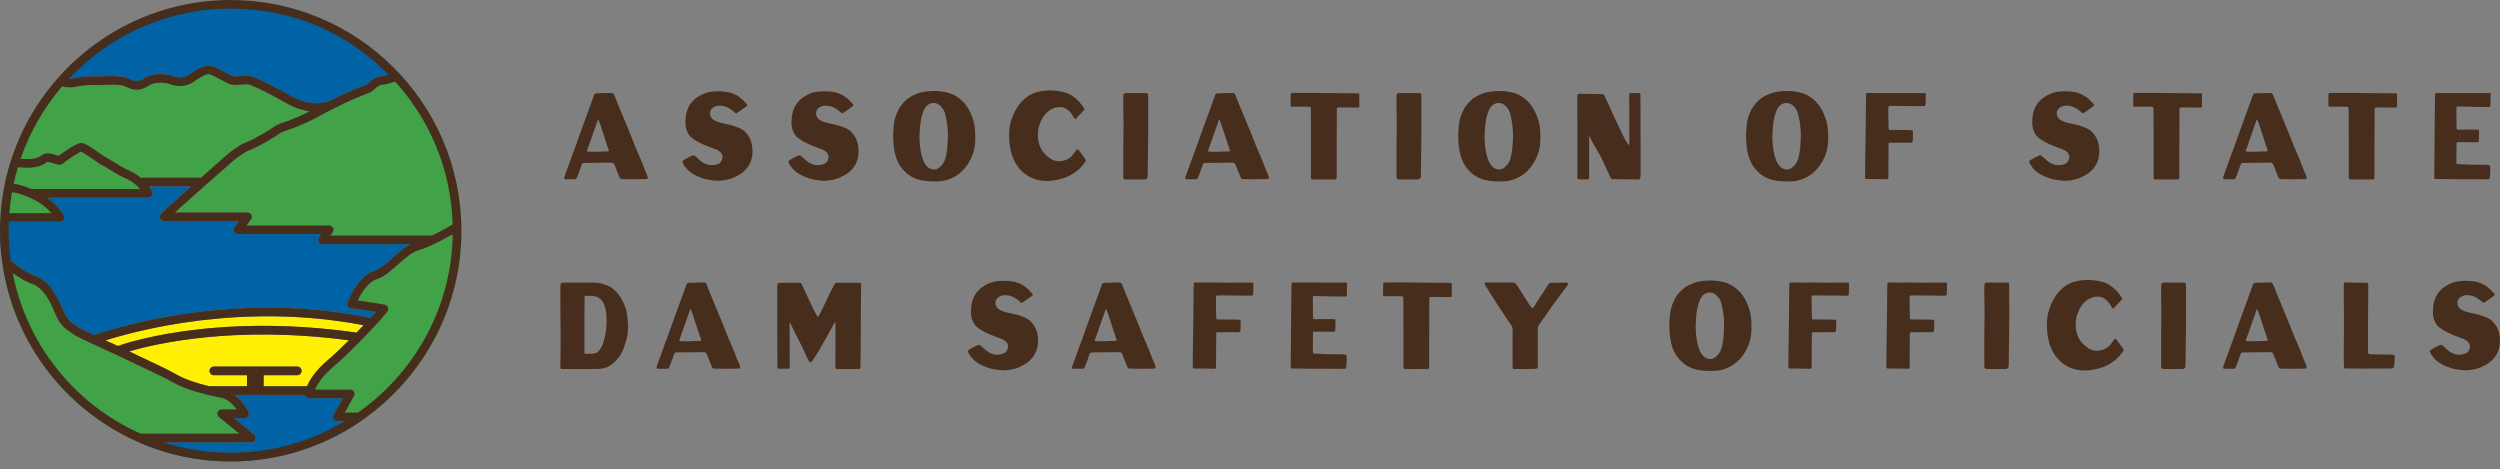 <svg width="309" height="58" viewBox="0 0 309 58" fill="none" xmlns="http://www.w3.org/2000/svg">
<rect x="0" y="0" width="309" height="58" fill="#808080" stroke="none"/>
<g clip-path="url(#clip0_7134_4308)">
<path d="M13.048 42.073C13.265 42.172 13.474 42.267 13.671 42.357C13.99 42.502 14.294 42.641 14.581 42.772C14.601 42.76 14.621 42.748 14.644 42.74C14.757 42.696 26.055 38.559 43.994 41.1C44.017 41.103 44.04 41.111 44.063 41.117C44.371 40.804 44.666 40.494 44.944 40.199C29.926 37.301 16.794 40.88 13.048 42.073Z" fill="#FFEF00"/>
<path d="M15.989 43.429C16.064 43.467 16.131 43.499 16.189 43.528C16.589 43.734 17.235 44.038 17.982 44.389C19.295 45.003 20.926 45.768 21.897 46.333C22.957 46.95 24.563 47.425 25.858 47.741H30.532V46.376H26.434C26.139 46.376 25.901 46.136 25.901 45.843C25.901 45.55 26.142 45.31 26.434 45.31H36.747C37.042 45.31 37.28 45.55 37.28 45.843C37.28 46.136 37.04 46.376 36.747 46.376H32.586V47.741H37.947C38.283 46.982 38.99 45.803 40.47 44.554C41.244 43.902 42.194 42.995 43.133 42.062C28.842 40.161 18.996 42.54 15.995 43.429H15.989Z" fill="#FFEF00"/>
<path d="M42.936 37.409C42.875 37.574 42.901 37.756 43 37.901C43.101 38.043 43.264 38.127 43.438 38.127C43.75 38.127 45.217 38.35 46.463 38.553C46.28 38.759 46.057 39.008 45.805 39.281C45.799 39.281 45.796 39.281 45.79 39.275C27.88 35.618 12.436 41.129 11.637 41.422C10.689 40.981 9.866 40.584 9.698 40.454C9.582 40.361 9.452 40.274 9.31 40.182C8.829 39.866 8.287 39.507 7.826 38.394C7.102 36.638 6.169 34.708 4.268 34.062C4.115 34.01 3.938 33.932 3.749 33.836C3.712 33.819 3.671 33.798 3.631 33.775C3.552 33.735 3.471 33.688 3.387 33.639C3.005 33.422 2.579 33.147 2.144 32.848C2.008 32.755 1.872 32.66 1.733 32.561C1.597 32.466 1.46 32.367 1.324 32.266C0.913 31.965 0.507 31.66 0.142 31.373C0.049 30.435 0 29.481 0 28.517C0 28.149 0.006 27.781 0.023 27.416H7.412C7.6 27.416 7.774 27.317 7.873 27.155C7.968 26.992 7.971 26.79 7.881 26.625C7.85 26.567 7.224 25.442 5.853 24.44H18.31C18.486 24.44 18.652 24.353 18.75 24.205C18.852 24.06 18.872 23.875 18.808 23.71C18.718 23.481 18.588 23.252 18.426 23.029H23.633C20.996 25.361 20.011 26.271 19.86 26.497C19.75 26.662 19.741 26.871 19.834 27.045C19.927 27.218 20.109 27.329 20.306 27.329H29.544L28.996 28.085C28.877 28.247 28.86 28.462 28.95 28.641C29.042 28.821 29.225 28.934 29.428 28.934H39.688L39.419 29.345C39.309 29.51 39.3 29.719 39.392 29.893C39.485 30.067 39.665 30.174 39.862 30.174H50.768C49.931 30.6 49.195 31.255 48.482 31.895C47.7 32.599 46.958 33.265 46.196 33.509C44.145 34.164 42.986 37.278 42.936 37.409Z" fill="#0063A6"/>
<path d="M9.098 9.683C10.573 9.361 11.923 9.443 12.202 9.463C12.619 9.428 14.795 9.275 15.684 9.622C15.812 9.671 15.937 9.727 16.055 9.779C16.678 10.051 17.02 10.202 17.823 9.674C19.24 8.744 21.239 9.35 21.323 9.376C21.349 9.385 21.375 9.393 21.398 9.405C21.442 9.425 22.537 9.921 23.56 9.072C23.572 9.063 23.583 9.054 23.595 9.046C23.821 8.886 24.994 8.092 25.78 8.092C26.264 8.092 26.916 8.426 27.851 8.936C28.202 9.127 28.683 9.388 28.825 9.416C29.042 9.46 29.433 9.428 29.775 9.399C30.126 9.37 30.456 9.341 30.743 9.37C31.589 9.457 34.081 10.784 36.023 11.882C38.546 13.308 40.404 12.578 40.482 12.546C40.546 12.52 40.612 12.508 40.676 12.508C42.983 11.343 44.895 10.578 45.309 10.451C45.356 10.419 45.454 10.332 45.527 10.268C45.889 9.95 46.436 9.469 47.19 9.405C47.508 9.379 48.247 9.162 49.033 8.904C43.84 3.517 36.556 0.162 28.483 0.162C20.41 0.162 12.616 3.752 7.395 9.469C7.887 9.666 8.501 9.813 9.098 9.683Z" fill="#0063A6"/>
<path d="M44.579 52.067C40.001 55.199 34.467 57.033 28.515 57.033C24.476 57.033 20.631 56.19 17.148 54.666H31.074C31.3 54.666 31.503 54.524 31.578 54.309C31.653 54.098 31.587 53.86 31.413 53.715L28.906 51.67H30.236C30.422 51.67 30.593 51.574 30.688 51.418C30.787 51.261 30.796 51.064 30.714 50.899C30.68 50.83 30.077 49.633 29.002 48.81H37.666C37.686 48.891 37.721 48.967 37.776 49.03C37.877 49.152 38.028 49.221 38.184 49.221H42.377L41.221 51.27C41.128 51.435 41.131 51.638 41.227 51.8C41.322 51.965 41.496 52.067 41.688 52.067H44.579Z" fill="#0063A6"/>
<path d="M4.117 24.64C3.929 24.55 3.755 24.471 3.59 24.399C2.393 23.878 1.785 23.799 1.324 23.741C1.147 23.718 0.982 23.698 0.814 23.654C0.663 23.617 0.53 23.576 0.411 23.533C0.243 24.457 0.116 25.393 0.038 26.346H6.36C5.902 25.822 5.166 25.138 4.117 24.64Z" fill="#42A247"/>
<path d="M1.458 22.678C1.939 22.739 2.634 22.829 3.906 23.37H17.336C16.873 22.843 16.192 22.325 15.583 22.081C14.949 21.826 14.184 21.351 13.566 20.968C13.207 20.745 12.868 20.534 12.689 20.453C12.451 20.346 12.103 20.105 11.559 19.723C11.112 19.41 10.295 18.836 10.026 18.752C9.649 18.851 8.035 19.98 7.783 20.206C7.505 20.485 7.148 20.363 6.737 20.224C6.543 20.157 5.949 19.954 5.807 20.041C5.103 20.618 3.955 20.844 2.495 20.693C1.84 20.627 1.362 20.699 1.061 20.78C0.898 21.339 0.753 21.904 0.626 22.475C0.739 22.521 0.887 22.571 1.075 22.62C1.182 22.646 1.304 22.663 1.46 22.681L1.458 22.678Z" fill="#42A247"/>
<path d="M2.602 19.627C3.738 19.746 4.659 19.592 5.129 19.21C5.7 18.741 6.531 19.024 7.079 19.21C7.134 19.227 7.198 19.25 7.253 19.268C7.829 18.825 9.394 17.677 10.04 17.677C10.463 17.677 11.043 18.051 12.173 18.845C12.547 19.108 12.973 19.404 13.132 19.476C13.372 19.587 13.709 19.795 14.132 20.059C14.711 20.418 15.432 20.867 15.98 21.087C16.438 21.27 16.965 21.594 17.446 21.994C17.504 21.974 17.565 21.959 17.629 21.959H24.821C24.821 21.959 24.835 21.959 24.841 21.959C25.232 21.615 25.644 21.253 26.093 20.858C26.91 20.14 27.541 19.584 27.756 19.39C28.718 18.515 29.767 17.819 30.561 17.532C31.291 17.266 33.351 16.069 33.925 15.637C34.215 15.42 34.594 15.287 35.171 15.081C35.869 14.835 36.872 14.476 38.277 13.766C37.474 13.661 36.53 13.392 35.498 12.809C32.291 10.999 30.932 10.463 30.633 10.431C30.448 10.41 30.152 10.437 29.868 10.46C29.431 10.497 28.982 10.535 28.611 10.46C28.33 10.402 27.944 10.199 27.342 9.871C26.884 9.622 26.029 9.159 25.78 9.159C25.464 9.159 24.682 9.59 24.224 9.906C22.795 11.08 21.274 10.515 20.979 10.387C20.767 10.329 19.333 9.961 18.408 10.567C17.122 11.413 16.325 11.065 15.624 10.758C15.517 10.712 15.406 10.662 15.293 10.619C14.766 10.413 13.143 10.457 12.245 10.535C12.213 10.535 12.181 10.535 12.15 10.535C12.135 10.535 10.776 10.413 9.327 10.729C8.325 10.949 7.34 10.636 6.659 10.315C4.364 13.033 2.573 16.185 1.417 19.63C1.75 19.592 2.141 19.581 2.605 19.63L2.602 19.627Z" fill="#42A247"/>
<path d="M29.575 53.596H15.363C15.229 53.596 15.108 53.605 14.998 53.62C7.29 49.453 1.709 41.841 0.333 32.862C1.078 33.422 1.912 34.01 2.66 34.453C2.894 34.592 3.12 34.717 3.335 34.824C3.477 34.896 3.61 34.954 3.738 35.006C3.801 35.032 3.865 35.056 3.923 35.076C5.401 35.577 6.203 37.264 6.838 38.802C7.423 40.219 8.174 40.714 8.721 41.074C8.834 41.146 8.939 41.216 9.032 41.288C9.376 41.566 10.848 42.244 13.227 43.331C14.282 43.809 15.276 44.264 15.699 44.481C16.116 44.695 16.768 45.002 17.527 45.356C18.82 45.965 20.428 46.718 21.358 47.257C23.035 48.233 25.785 48.859 27.275 49.146C28.147 49.311 28.836 50.024 29.265 50.6H27.405C27.179 50.6 26.979 50.742 26.901 50.954C26.826 51.168 26.892 51.406 27.066 51.548L29.575 53.596Z" fill="#42A247"/>
<path d="M46.231 11.071C46.01 11.265 45.837 11.419 45.613 11.474C45.35 11.546 42.658 12.604 39.607 14.273C37.683 15.327 36.382 15.788 35.521 16.092C35.058 16.257 34.721 16.376 34.562 16.495C33.974 16.935 31.804 18.219 30.92 18.541C30.262 18.781 29.32 19.41 28.468 20.186C28.254 20.383 27.617 20.942 26.794 21.667C25.417 22.875 22.949 25.048 21.619 26.262H30.59C30.79 26.262 30.975 26.375 31.065 26.555C31.157 26.734 31.14 26.949 31.021 27.111L30.471 27.867H40.679C40.876 27.867 41.056 27.974 41.151 28.148C41.247 28.322 41.235 28.531 41.125 28.696L40.853 29.107H53.344C53.359 29.107 53.373 29.11 53.391 29.113C54.712 28.479 56.163 27.644 56.989 27.16C56.63 20.499 53.984 14.446 49.827 9.767C48.908 10.083 47.795 10.431 47.274 10.474C46.871 10.509 46.515 10.822 46.228 11.074L46.231 11.071Z" fill="#42A247"/>
<path d="M57.033 28.43V28.517C57.033 37.641 52.727 45.776 46.039 50.998H42.603L43.759 48.949C43.771 48.929 43.779 48.909 43.788 48.885C43.797 48.868 43.803 48.851 43.808 48.83C43.817 48.807 43.82 48.781 43.823 48.755C43.831 48.688 43.823 48.616 43.808 48.549C43.797 48.503 43.779 48.459 43.753 48.416C43.658 48.251 43.484 48.152 43.292 48.152H38.932C39.216 47.521 39.836 46.486 41.157 45.374C43.362 43.514 47.627 39.023 47.931 38.417C48.007 38.263 48.007 38.087 47.929 37.936C47.853 37.785 47.708 37.678 47.543 37.649C47.271 37.606 45.37 37.281 44.217 37.133C44.669 36.2 45.509 34.85 46.52 34.529C47.503 34.213 48.363 33.439 49.198 32.692C50.035 31.938 50.904 31.156 51.852 30.887C51.942 30.86 52.032 30.831 52.127 30.8C52.217 30.771 52.31 30.739 52.403 30.704C52.443 30.687 52.486 30.672 52.527 30.655C52.605 30.626 52.689 30.594 52.773 30.556C52.866 30.519 52.962 30.478 53.06 30.438C53.987 30.038 55.042 29.487 55.958 28.98C56.349 28.766 56.714 28.56 57.03 28.375C57.033 28.392 57.033 28.412 57.033 28.43Z" fill="#42A247"/>
<path d="M57.03 28.375C56.955 12.714 44.194 0 28.515 0C16.145 0 5.589 7.919 1.652 18.952C1.591 19.114 1.533 19.279 1.478 19.448C1.472 19.468 1.463 19.488 1.457 19.508C1.455 19.514 1.455 19.52 1.452 19.529C1.443 19.561 1.431 19.592 1.42 19.627C1.295 20.004 1.176 20.389 1.069 20.774C0.91 21.337 0.768 21.904 0.646 22.481C0.568 22.832 0.498 23.185 0.435 23.542C0.272 24.463 0.154 25.399 0.084 26.346C0.055 26.7 0.035 27.059 0.023 27.415C0.006 27.78 0 28.148 0 28.517C0 29.481 0.049 30.434 0.142 31.373C0.191 31.872 0.255 32.37 0.333 32.863C1.71 41.842 7.29 49.453 14.998 53.62C15.699 53.999 16.415 54.347 17.148 54.666C20.631 56.19 24.476 57.033 28.515 57.033C34.467 57.033 40.001 55.199 44.579 52.067C45.078 51.725 45.564 51.368 46.039 50.998C52.727 45.776 57.033 37.64 57.033 28.517V28.43C57.033 28.412 57.033 28.392 57.03 28.375ZM41.154 28.146C41.062 27.972 40.882 27.864 40.685 27.864H30.477L31.027 27.108C31.146 26.946 31.163 26.732 31.071 26.552C30.981 26.372 30.795 26.259 30.596 26.259H21.625C22.952 25.045 25.423 22.872 26.797 21.664C27.623 20.94 28.257 20.381 28.474 20.183C29.326 19.41 30.265 18.778 30.923 18.538C31.807 18.219 33.977 16.935 34.565 16.495C34.724 16.373 35.061 16.258 35.524 16.092C36.385 15.788 37.683 15.327 39.61 14.273C42.661 12.604 45.35 11.546 45.617 11.474C45.84 11.416 46.011 11.262 46.231 11.071C46.518 10.816 46.874 10.503 47.277 10.468C47.309 10.468 47.343 10.463 47.381 10.457C47.413 10.451 47.448 10.448 47.483 10.442C47.488 10.442 47.497 10.442 47.503 10.442C47.584 10.425 47.674 10.408 47.769 10.387C47.975 10.341 48.21 10.277 48.459 10.205C48.552 10.179 48.647 10.15 48.746 10.118C48.775 10.109 48.807 10.098 48.839 10.089C53.101 14.786 55.764 20.96 55.952 27.743C55.384 28.07 54.724 28.441 54.06 28.783C53.95 28.838 53.84 28.896 53.73 28.951C53.62 29.006 53.507 29.061 53.397 29.113C53.379 29.113 53.365 29.108 53.35 29.108H40.859L41.131 28.696C41.238 28.534 41.247 28.322 41.154 28.148V28.146ZM1.689 22.707C1.837 22.017 2.014 21.34 2.214 20.67C2.231 20.67 2.246 20.67 2.263 20.673C2.335 20.673 2.411 20.682 2.492 20.691C3.952 20.841 5.097 20.615 5.804 20.039C5.946 19.955 6.54 20.157 6.734 20.221C7.145 20.363 7.502 20.482 7.783 20.204C8.032 19.978 9.649 18.848 10.026 18.749C10.295 18.833 11.112 19.407 11.558 19.72C12.103 20.102 12.451 20.343 12.688 20.45C12.868 20.531 13.207 20.743 13.566 20.966C14.181 21.348 14.946 21.826 15.583 22.081C16.189 22.322 16.873 22.843 17.333 23.371H3.906C3.747 23.304 3.596 23.243 3.454 23.188C3.384 23.162 3.315 23.136 3.248 23.113C3.048 23.037 2.866 22.98 2.698 22.93C2.643 22.913 2.59 22.898 2.538 22.884C2.486 22.869 2.437 22.855 2.388 22.843C2.362 22.837 2.335 22.832 2.312 22.826C2.272 22.817 2.231 22.808 2.193 22.8C2.023 22.762 1.875 22.736 1.741 22.716C1.736 22.716 1.73 22.716 1.724 22.716H1.712C1.712 22.716 1.698 22.716 1.689 22.713V22.707ZM15.98 21.087C15.432 20.867 14.711 20.418 14.132 20.059C13.708 19.795 13.372 19.587 13.132 19.477C12.972 19.404 12.546 19.108 12.173 18.845C11.043 18.051 10.463 17.677 10.04 17.677C9.394 17.677 7.829 18.825 7.253 19.268C7.198 19.25 7.134 19.227 7.079 19.21C6.528 19.024 5.7 18.741 5.129 19.21C4.659 19.592 3.741 19.746 2.602 19.627C2.585 19.624 2.567 19.624 2.55 19.621C3.686 16.31 5.442 13.285 7.673 10.677C7.734 10.691 7.797 10.706 7.861 10.72C7.87 10.72 7.876 10.72 7.884 10.726C7.902 10.726 7.916 10.729 7.931 10.735C7.942 10.738 7.957 10.738 7.968 10.741C7.997 10.746 8.026 10.749 8.055 10.755C8.081 10.755 8.11 10.764 8.139 10.767C8.218 10.775 8.299 10.784 8.383 10.79C8.519 10.802 8.661 10.802 8.803 10.796C8.846 10.796 8.89 10.796 8.933 10.787C8.977 10.784 9.02 10.778 9.064 10.773C9.107 10.767 9.151 10.761 9.194 10.752C9.237 10.746 9.284 10.735 9.327 10.726C10.776 10.41 12.138 10.532 12.149 10.532C12.181 10.532 12.213 10.532 12.245 10.532C13.143 10.457 14.766 10.41 15.293 10.616C15.409 10.662 15.519 10.709 15.624 10.755C16.328 11.065 17.122 11.413 18.408 10.567C19.33 9.961 20.767 10.329 20.978 10.387C21.274 10.515 22.795 11.08 24.224 9.906C24.681 9.588 25.464 9.159 25.78 9.159C26.026 9.159 26.881 9.622 27.339 9.872C27.941 10.199 28.324 10.402 28.608 10.46C28.976 10.538 29.428 10.497 29.865 10.46C30.149 10.434 30.445 10.408 30.63 10.428C30.929 10.46 32.288 10.996 35.495 12.807C36.524 13.389 37.471 13.659 38.274 13.766C36.869 14.476 35.866 14.835 35.168 15.081C35.023 15.13 34.893 15.177 34.771 15.223C34.649 15.267 34.539 15.31 34.438 15.354C34.386 15.374 34.339 15.397 34.293 15.42C34.243 15.44 34.2 15.464 34.157 15.487C34.116 15.51 34.075 15.533 34.035 15.556C33.994 15.582 33.959 15.608 33.922 15.634C33.348 16.066 31.288 17.266 30.558 17.532C29.767 17.819 28.718 18.515 27.753 19.39C27.541 19.584 26.91 20.14 26.093 20.859C25.643 21.253 25.232 21.615 24.841 21.96C24.835 21.96 24.826 21.96 24.821 21.96H17.629C17.562 21.96 17.501 21.971 17.443 21.994C16.962 21.595 16.438 21.27 15.98 21.087ZM48.013 9.217C47.781 9.286 47.572 9.338 47.41 9.37C47.355 9.382 47.303 9.391 47.259 9.396C47.233 9.396 47.21 9.402 47.19 9.405C46.434 9.466 45.886 9.95 45.524 10.268C45.451 10.332 45.356 10.416 45.306 10.451C44.892 10.579 42.98 11.343 40.673 12.505C40.609 12.505 40.543 12.52 40.479 12.546C40.401 12.578 38.544 13.305 36.02 11.879C34.078 10.781 31.586 9.457 30.74 9.367C30.456 9.338 30.126 9.367 29.775 9.396C29.431 9.425 29.042 9.457 28.825 9.414C28.683 9.385 28.202 9.121 27.849 8.93C26.913 8.423 26.264 8.09 25.78 8.09C24.992 8.09 23.818 8.883 23.592 9.043C23.58 9.052 23.569 9.06 23.557 9.069C22.537 9.921 21.439 9.422 21.396 9.402C21.372 9.391 21.346 9.382 21.32 9.373C21.236 9.347 19.24 8.742 17.823 9.672C17.02 10.199 16.675 10.048 16.052 9.776C15.934 9.724 15.812 9.672 15.685 9.622C14.795 9.275 12.619 9.428 12.202 9.463C11.924 9.44 10.573 9.359 9.098 9.683C9.052 9.695 9.003 9.701 8.956 9.709C8.91 9.715 8.864 9.721 8.817 9.724H8.806C8.768 9.724 8.733 9.73 8.696 9.73C8.641 9.73 8.586 9.727 8.53 9.724C13.54 4.401 20.645 1.069 28.515 1.069C36.385 1.069 43.035 4.19 48.013 9.217ZM1.481 23.759C1.55 23.768 1.623 23.779 1.704 23.794C1.733 23.794 1.759 23.802 1.791 23.808C1.875 23.823 1.965 23.843 2.063 23.866C2.138 23.884 2.217 23.904 2.301 23.927C2.344 23.939 2.388 23.95 2.431 23.965C2.477 23.976 2.521 23.991 2.57 24.008C2.614 24.023 2.657 24.037 2.701 24.052C2.761 24.069 2.825 24.092 2.892 24.118C2.947 24.138 3.002 24.159 3.06 24.179C3.066 24.179 3.074 24.185 3.08 24.188C3.126 24.205 3.17 24.225 3.219 24.243C3.335 24.289 3.46 24.341 3.587 24.396H3.59C3.752 24.469 3.929 24.547 4.117 24.64C5.166 25.138 5.902 25.822 6.36 26.346H1.153C1.223 25.471 1.333 24.608 1.481 23.759ZM1.069 28.517C1.069 28.148 1.078 27.78 1.092 27.415H7.412C7.6 27.415 7.774 27.317 7.873 27.155C7.968 26.992 7.971 26.79 7.881 26.624C7.85 26.567 7.224 25.442 5.853 24.44H18.31C18.486 24.44 18.652 24.353 18.75 24.205C18.852 24.06 18.872 23.875 18.808 23.71C18.718 23.481 18.588 23.252 18.426 23.029H23.633C20.996 25.361 20.011 26.271 19.86 26.497C19.75 26.662 19.741 26.871 19.834 27.045C19.927 27.218 20.109 27.328 20.306 27.328H29.544L28.996 28.085C28.877 28.247 28.86 28.461 28.95 28.641C29.042 28.821 29.225 28.934 29.428 28.934H39.688L39.419 29.345C39.309 29.51 39.3 29.719 39.392 29.893C39.485 30.067 39.665 30.174 39.862 30.174H50.768C49.931 30.6 49.195 31.255 48.482 31.895C47.7 32.599 46.958 33.265 46.196 33.509C44.145 34.163 42.986 37.278 42.936 37.409C42.875 37.574 42.901 37.756 43 37.901C43.101 38.043 43.264 38.127 43.438 38.127C43.75 38.127 45.217 38.35 46.463 38.553C46.28 38.759 46.057 39.008 45.805 39.28C45.799 39.28 45.796 39.28 45.79 39.275C27.88 35.618 12.436 41.129 11.637 41.422C10.689 40.981 9.866 40.584 9.698 40.454C9.582 40.361 9.452 40.274 9.31 40.181C8.829 39.866 8.287 39.506 7.826 38.394C7.102 36.638 6.169 34.708 4.268 34.062C4.115 34.01 3.938 33.932 3.749 33.836C3.712 33.819 3.671 33.798 3.631 33.775C3.552 33.735 3.471 33.688 3.387 33.639C3.292 33.587 3.193 33.529 3.092 33.465C2.993 33.407 2.889 33.344 2.785 33.274C2.68 33.207 2.576 33.141 2.469 33.068C2.362 32.996 2.254 32.923 2.144 32.848C2.008 32.755 1.872 32.66 1.733 32.561C1.597 32.466 1.46 32.367 1.324 32.266C1.156 31.04 1.069 29.788 1.069 28.517ZM36.744 45.307H26.432C26.136 45.307 25.896 45.547 25.896 45.843C25.896 46.139 26.136 46.376 26.432 46.376H30.529V47.741H25.855C24.56 47.425 22.955 46.95 21.894 46.333C20.926 45.771 19.292 45.006 17.979 44.389C17.232 44.038 16.589 43.737 16.189 43.531C16.131 43.499 16.064 43.467 15.989 43.429C18.991 42.54 28.837 40.164 43.127 42.065C42.191 42.998 41.238 43.905 40.468 44.557C38.987 45.803 38.28 46.982 37.944 47.741H32.583V46.376H36.744C37.04 46.376 37.277 46.139 37.277 45.843C37.277 45.547 37.04 45.307 36.744 45.307ZM14.644 42.74C14.621 42.749 14.601 42.76 14.581 42.772C14.294 42.641 13.989 42.502 13.671 42.358C13.474 42.268 13.265 42.172 13.048 42.074C16.794 40.88 29.926 37.301 44.947 40.199C44.666 40.494 44.37 40.801 44.063 41.117C44.04 41.109 44.017 41.103 43.994 41.1C26.055 38.559 14.754 42.699 14.644 42.74ZM1.57 33.755C1.643 33.807 1.718 33.856 1.791 33.903C1.889 33.969 1.988 34.033 2.086 34.097C2.28 34.227 2.475 34.346 2.66 34.453C2.718 34.488 2.779 34.526 2.837 34.558C2.895 34.59 2.95 34.621 3.005 34.65C3.063 34.682 3.118 34.711 3.173 34.74C3.228 34.772 3.283 34.798 3.335 34.824C3.477 34.897 3.61 34.955 3.738 35.007C3.802 35.033 3.865 35.056 3.923 35.076C5.401 35.578 6.204 37.264 6.838 38.802C7.424 40.219 8.174 40.715 8.722 41.074C8.835 41.146 8.939 41.216 9.032 41.288C9.377 41.566 10.848 42.245 13.227 43.331C14.282 43.809 15.276 44.264 15.699 44.481C16.116 44.696 16.768 45.003 17.527 45.356C18.82 45.965 20.428 46.718 21.358 47.257C23.036 48.233 25.785 48.859 27.275 49.146C28.147 49.311 28.837 50.024 29.265 50.601H27.405C27.179 50.601 26.979 50.743 26.901 50.954C26.826 51.169 26.892 51.406 27.066 51.548L29.576 53.597H17.368C9.313 50.001 3.295 42.636 1.57 33.755ZM28.515 55.964C25.62 55.964 22.827 55.512 20.205 54.677L31.074 54.666C31.3 54.666 31.502 54.524 31.578 54.309C31.653 54.098 31.586 53.86 31.413 53.715L28.906 51.67H30.236C30.422 51.67 30.593 51.574 30.688 51.418C30.787 51.261 30.795 51.064 30.714 50.899C30.68 50.83 30.077 49.633 29.002 48.81H37.666C37.686 48.891 37.721 48.967 37.776 49.03C37.877 49.152 38.028 49.221 38.184 49.221H42.377L41.221 51.27C41.128 51.435 41.131 51.638 41.227 51.8C41.322 51.965 41.496 52.067 41.687 52.067H42.603C38.48 54.541 33.661 55.964 28.515 55.964ZM44.246 50.998H42.603L43.759 48.949C43.771 48.929 43.779 48.908 43.788 48.885C43.797 48.868 43.803 48.851 43.808 48.83C43.817 48.807 43.82 48.781 43.823 48.755C43.832 48.685 43.829 48.619 43.808 48.549C43.797 48.503 43.779 48.459 43.753 48.416C43.658 48.251 43.484 48.152 43.293 48.152H38.932C39.216 47.521 39.836 46.486 41.157 45.374C43.362 43.514 47.627 39.023 47.932 38.417C48.007 38.263 48.007 38.087 47.929 37.936C47.853 37.785 47.709 37.678 47.543 37.649C47.271 37.606 45.37 37.281 44.217 37.133C44.669 36.2 45.509 34.85 46.52 34.529C47.503 34.213 48.363 33.439 49.198 32.692C50.035 31.938 50.904 31.156 51.852 30.887C51.942 30.86 52.032 30.831 52.127 30.8C52.217 30.771 52.31 30.739 52.403 30.704C52.443 30.687 52.487 30.672 52.527 30.655C52.608 30.623 52.689 30.591 52.773 30.556C52.866 30.519 52.962 30.478 53.06 30.437C53.99 30.032 55.045 29.473 55.958 28.96V28.98C55.807 38.078 51.209 46.11 44.246 50.998Z" fill="#472D1C"/>
</g>
<path d="M71.028 22.153C70.723 22.153 70.203 22.153 69.898 22.153C69.806 22.153 69.76 22.138 69.76 22.092C69.73 22 69.745 21.909 69.775 21.802C69.791 21.741 70.173 20.717 70.341 20.259C70.555 19.617 70.799 18.991 71.043 18.349L71.624 16.699C71.945 15.798 72.281 14.881 72.617 13.98C72.877 13.247 73.152 12.513 73.411 11.795C73.472 11.627 73.549 11.551 73.671 11.536C74.068 11.536 74.465 11.52 74.847 11.505C75.076 11.505 75.29 11.49 75.611 11.49C75.749 11.49 75.856 11.582 75.932 11.765L76.39 12.911C76.925 14.209 77.46 15.508 77.994 16.791C78.162 17.203 78.33 17.631 78.483 18.044C78.835 18.869 79.201 19.663 79.507 20.503C79.644 20.9 79.812 21.252 79.98 21.634C80.026 21.756 80.072 21.939 80.072 22.015C80.026 22.138 79.904 22.138 79.812 22.138C79.232 22.138 78.651 22.138 78.055 22.153C77.658 22.153 77.246 22.138 76.864 22.138C76.711 22.138 76.619 22.061 76.543 21.847C76.406 21.496 76.008 20.518 75.963 20.396C75.886 20.182 75.764 20.106 75.626 20.106H75.229C74.19 20.106 73.381 20.136 72.342 20.136H72.159C72.052 20.136 71.945 20.213 71.884 20.381C71.761 20.747 71.639 21.114 71.502 21.465L71.303 21.954C71.257 22.077 71.181 22.153 71.105 22.153H71.028ZM72.617 18.731C73.534 18.807 74.19 18.716 75.107 18.716C75.275 18.716 75.26 18.624 75.214 18.471C75.092 18.151 74.969 17.768 74.863 17.433C74.557 16.531 74.328 15.722 73.992 14.851C73.946 14.759 73.9 14.744 73.885 14.835C73.442 16.103 73.014 17.31 72.571 18.563C72.54 18.639 72.54 18.731 72.617 18.731Z" fill="#472D1C"/>
<path d="M88.979 22.336C88.17 22.367 87.1 22.168 86.688 21.97C85.389 21.527 84.778 20.9 84.381 20.136C84.32 19.968 84.366 19.846 84.549 19.755C84.839 19.587 85.175 19.403 85.511 19.25C85.68 19.174 85.863 19.174 85.97 19.342C86.352 19.617 86.611 20.045 87.222 20.259C87.696 20.518 88.552 20.427 88.903 20.182C89.224 19.968 89.361 19.495 89.269 19.174C89.132 18.716 88.659 18.502 87.895 18.242C86.566 17.738 85.97 17.433 85.374 16.928C84.702 16.21 84.671 15.355 84.748 14.56C84.809 13.965 84.931 13.43 85.343 12.834C85.786 12.208 86.321 11.887 86.871 11.627C87.574 11.306 88.445 11.261 89.04 11.291C90.156 11.337 91.164 11.505 92.279 12.85C92.401 12.987 92.416 13.033 92.172 13.201C91.943 13.369 91.439 13.751 91.088 13.965C90.996 14.026 90.935 14.026 90.858 13.934C90.263 13.384 89.743 13.155 89.376 13.094C88.796 13.002 88.338 13.063 87.956 13.46C87.65 13.812 87.681 14.362 88.078 14.729C88.597 15.171 89.743 15.309 90.415 15.477C91.026 15.691 91.805 15.874 92.264 16.485C92.783 17.112 92.966 17.692 93.012 18.609C93.028 19.281 92.86 19.984 92.523 20.488C92.05 21.206 91.546 21.542 90.858 21.863C90.446 22.122 89.514 22.321 88.979 22.336Z" fill="#472D1C"/>
<path d="M102.09 22.336C101.28 22.367 100.211 22.168 99.798 21.97C98.5 21.527 97.889 20.9 97.492 20.136C97.43 19.968 97.476 19.846 97.659 19.755C97.95 19.587 98.286 19.403 98.622 19.25C98.79 19.174 98.973 19.174 99.08 19.342C99.462 19.617 99.722 20.045 100.333 20.259C100.807 20.518 101.662 20.427 102.013 20.182C102.334 19.968 102.472 19.495 102.38 19.174C102.243 18.716 101.769 18.502 101.005 18.242C99.676 17.738 99.08 17.433 98.484 16.928C97.812 16.21 97.782 15.355 97.858 14.56C97.919 13.965 98.041 13.43 98.454 12.834C98.897 12.208 99.432 11.887 99.982 11.627C100.684 11.306 101.555 11.261 102.151 11.291C103.266 11.337 104.274 11.505 105.39 12.85C105.512 12.987 105.527 13.033 105.283 13.201C105.053 13.369 104.549 13.751 104.198 13.965C104.106 14.026 104.045 14.026 103.969 13.934C103.373 13.384 102.854 13.155 102.487 13.094C101.906 13.002 101.448 13.063 101.066 13.46C100.761 13.812 100.791 14.362 101.188 14.729C101.708 15.171 102.854 15.309 103.526 15.477C104.137 15.691 104.916 15.874 105.374 16.485C105.894 17.112 106.077 17.692 106.123 18.609C106.138 19.281 105.97 19.984 105.634 20.488C105.16 21.206 104.656 21.542 103.969 21.863C103.556 22.122 102.624 22.321 102.09 22.336Z" fill="#472D1C"/>
<path d="M115.597 22.428C114.528 22.428 113.168 22.336 112.175 21.511C111.564 21.007 110.953 20.259 110.678 19.205C110.342 17.937 110.342 16.47 110.495 15.324C110.556 14.545 111.014 13.552 111.244 13.231C111.732 12.513 112.328 12.024 113 11.734C113.749 11.398 114.009 11.368 114.666 11.291C115.2 11.23 115.735 11.23 116.27 11.291C116.988 11.368 117.675 11.551 118.332 11.994C119.004 12.452 119.539 13.063 119.936 13.919C120.501 15.171 120.547 15.905 120.547 17.234C120.501 18.624 120.165 19.48 119.539 20.411C119.142 21.007 118.531 21.527 118.133 21.756C117.308 22.245 116.575 22.428 115.597 22.428ZM115.445 20.946C115.888 21.007 116.483 20.473 116.743 19.877C117.079 19.067 117.186 17.539 117.156 16.317C117.125 15.523 116.942 14.255 116.682 13.69C116.361 13.079 115.903 12.727 115.368 12.727C115.078 12.727 114.666 12.88 114.421 13.216C113.81 14.041 113.673 15.645 113.642 16.944C113.642 17.768 113.81 19.388 114.284 20.167C114.62 20.732 115.017 20.946 115.445 20.946Z" fill="#472D1C"/>
<path d="M127.215 21.832C126.099 21.221 125.351 20.136 125.015 18.96C124.801 18.212 124.724 17.463 124.724 16.592C124.724 14.729 125.672 13.201 126.252 12.59C127.153 11.597 128.116 11.322 129.094 11.215C130.239 11.093 131.492 11.322 132.088 11.597C132.607 11.826 133.096 12.284 133.402 12.59C133.585 12.804 134.043 13.415 134.043 13.491C134.043 13.552 133.783 13.812 133.738 13.873C133.585 14.056 133.142 14.484 133.05 14.591C132.974 14.667 132.913 14.759 132.806 14.652C132.714 14.53 132.592 14.27 132.439 14.056C132.057 13.552 131.629 13.247 131.049 13.231C130.193 13.216 129.552 13.705 129.185 14.133C128.819 14.56 128.467 15.248 128.345 15.966C128.253 16.394 128.253 17.142 128.376 17.585C128.498 18.12 128.742 18.639 129.216 19.098C129.552 19.418 130.025 19.861 130.713 19.923C131.477 19.968 132.118 19.663 132.47 19.296C132.684 19.052 132.897 18.731 133.02 18.563C133.096 18.456 133.218 18.395 133.325 18.548C133.707 19.082 133.997 19.434 134.181 19.755C134.227 19.846 134.227 19.892 134.165 19.953C133.906 20.32 133.509 20.854 132.989 21.221C132.454 21.618 131.874 21.909 131.278 22.077C130.911 22.183 130.3 22.306 129.98 22.336C129.048 22.428 128.055 22.306 127.215 21.832Z" fill="#472D1C"/>
<path d="M139.149 22.183C138.966 22.183 138.843 22.061 138.843 21.939V19.327C138.843 18.807 138.843 18.242 138.843 17.616L138.874 15.447C138.874 14.82 138.843 13.766 138.843 13.262V11.887C138.843 11.627 138.95 11.505 139.149 11.505H140.997C141.211 11.505 141.379 11.505 141.654 11.505C141.899 11.505 141.914 11.627 141.914 12.009V13.018C141.914 13.904 141.929 15.981 141.914 16.989L141.853 21.847C141.853 21.97 141.731 22.183 141.456 22.183C141.456 22.183 140.325 22.183 139.149 22.183Z" fill="#472D1C"/>
<path d="M147.796 22.153C147.491 22.153 146.971 22.153 146.666 22.153C146.574 22.153 146.528 22.138 146.528 22.092C146.498 22 146.513 21.909 146.544 21.802C146.559 21.741 146.941 20.717 147.109 20.259C147.323 19.617 147.567 18.991 147.812 18.349L148.392 16.699C148.713 15.798 149.049 14.881 149.385 13.98C149.645 13.247 149.92 12.513 150.18 11.795C150.241 11.627 150.317 11.551 150.439 11.536C150.836 11.536 151.234 11.52 151.616 11.505C151.845 11.505 152.059 11.49 152.379 11.49C152.517 11.49 152.624 11.582 152.7 11.765L153.158 12.911C153.693 14.209 154.228 15.508 154.763 16.791C154.931 17.203 155.099 17.631 155.251 18.044C155.603 18.869 155.969 19.663 156.275 20.503C156.412 20.9 156.58 21.252 156.748 21.634C156.794 21.756 156.84 21.939 156.84 22.015C156.794 22.138 156.672 22.138 156.58 22.138C156 22.138 155.419 22.138 154.824 22.153C154.426 22.153 154.014 22.138 153.632 22.138C153.479 22.138 153.388 22.061 153.311 21.847C153.174 21.496 152.777 20.518 152.731 20.396C152.654 20.182 152.532 20.106 152.395 20.106H151.997C150.959 20.106 150.149 20.136 149.11 20.136H148.927C148.82 20.136 148.713 20.213 148.652 20.381C148.53 20.747 148.407 21.114 148.27 21.465L148.071 21.954C148.026 22.077 147.949 22.153 147.873 22.153H147.796ZM149.385 18.731C150.302 18.807 150.959 18.716 151.875 18.716C152.043 18.716 152.028 18.624 151.982 18.471C151.86 18.151 151.738 17.768 151.631 17.433C151.325 16.531 151.096 15.722 150.76 14.851C150.714 14.759 150.668 14.744 150.653 14.835C150.21 16.103 149.782 17.31 149.339 18.563C149.309 18.639 149.309 18.731 149.385 18.731Z" fill="#472D1C"/>
<path d="M164.102 22.183C164.041 22.183 162.666 22.183 162.238 22.183C162.025 22.183 162.04 22.061 162.04 21.741V20.931C162.04 20.488 162.04 18.196 162.04 17.509C162.04 16.806 162.025 14.606 162.025 13.445C162.025 13.231 161.902 13.185 161.765 13.185C161.413 13.185 159.871 13.185 159.626 13.185C159.519 13.185 159.519 13.094 159.519 12.895C159.519 12.575 159.519 11.826 159.534 11.658C159.534 11.551 159.58 11.505 159.718 11.49C159.748 11.49 161.139 11.475 162.009 11.475C162.605 11.475 163.216 11.49 163.858 11.505C164.515 11.505 167.142 11.536 167.891 11.536C167.982 11.536 168.013 11.612 168.013 11.78C167.998 12.483 168.013 12.788 168.013 13.155C168.013 13.262 167.967 13.293 167.845 13.293C167.433 13.293 165.966 13.277 165.477 13.277C165.263 13.277 165.233 13.354 165.233 13.506C165.233 16.241 165.217 16.699 165.217 18.685C165.217 19.556 165.217 20.87 165.217 21.847C165.217 22.077 165.202 22.183 164.973 22.183C164.835 22.183 164.347 22.168 164.102 22.183Z" fill="#472D1C"/>
<path d="M172.916 22.183C172.732 22.183 172.61 22.061 172.61 21.939V19.327C172.61 18.807 172.61 18.242 172.61 17.616L172.641 15.447C172.641 14.82 172.61 13.766 172.61 13.262V11.887C172.61 11.627 172.717 11.505 172.916 11.505H174.764C174.978 11.505 175.146 11.505 175.421 11.505C175.666 11.505 175.681 11.627 175.681 12.009V13.018C175.681 13.904 175.696 15.981 175.681 16.989L175.62 21.847C175.62 21.97 175.498 22.183 175.223 22.183C175.223 22.183 174.092 22.183 172.916 22.183Z" fill="#472D1C"/>
<path d="M185.443 22.428C184.374 22.428 183.014 22.336 182.021 21.511C181.41 21.007 180.799 20.259 180.524 19.205C180.188 17.937 180.188 16.47 180.341 15.324C180.402 14.545 180.86 13.552 181.09 13.231C181.578 12.513 182.174 12.024 182.846 11.734C183.595 11.398 183.855 11.368 184.512 11.291C185.046 11.23 185.581 11.23 186.116 11.291C186.834 11.368 187.521 11.551 188.178 11.994C188.85 12.452 189.385 13.063 189.782 13.919C190.347 15.171 190.393 15.905 190.393 17.234C190.347 18.624 190.011 19.48 189.385 20.411C188.988 21.007 188.377 21.527 187.979 21.756C187.154 22.245 186.421 22.428 185.443 22.428ZM185.291 20.946C185.734 21.007 186.33 20.473 186.589 19.877C186.925 19.067 187.032 17.539 187.002 16.317C186.971 15.523 186.788 14.255 186.528 13.69C186.207 13.079 185.749 12.727 185.214 12.727C184.924 12.727 184.512 12.88 184.267 13.216C183.656 14.041 183.519 15.645 183.488 16.944C183.488 17.768 183.656 19.388 184.13 20.167C184.466 20.732 184.863 20.946 185.291 20.946Z" fill="#472D1C"/>
<path d="M195.075 22.153C195.029 22.138 194.968 22.077 194.968 21.97C194.968 21.863 194.968 21.771 194.968 16.027C194.968 15.171 194.952 14.286 194.952 13.415V11.994C194.952 11.734 194.983 11.582 195.197 11.582C195.548 11.582 196.74 11.627 198.008 11.627C198.145 11.627 198.252 11.704 198.328 11.887C198.497 12.254 198.665 12.605 198.848 12.972C199.398 14.255 199.994 15.477 200.605 16.76C200.849 17.188 200.971 17.463 201.277 17.875C201.353 17.982 201.384 17.982 201.384 17.738C201.384 16.821 201.384 14.759 201.384 13.888C201.384 13.247 201.369 12.605 201.369 11.811C201.369 11.566 201.43 11.49 201.567 11.49C201.781 11.49 202.423 11.49 202.637 11.505C202.728 11.505 202.759 11.597 202.759 11.795C202.759 13.079 202.759 16.271 202.774 17.555C202.774 18.532 202.774 19.51 202.774 21.634C202.774 21.97 202.698 22.168 202.575 22.183C202.484 22.199 199.566 22.138 199.26 22.138C199.169 22.138 199.138 22.122 199.092 22.015C198.619 20.992 198.344 20.427 198.099 19.877C197.656 18.869 197.03 18.059 196.587 17.081C196.465 16.776 196.419 16.791 196.419 16.959C196.419 17.509 196.419 18.792 196.419 19.861C196.419 21.129 196.419 20.595 196.419 21.863C196.419 22.015 196.373 22.168 196.297 22.168C195.915 22.168 195.441 22.214 195.075 22.153Z" fill="#472D1C"/>
<path d="M221.015 22.428C219.946 22.428 218.586 22.336 217.593 21.511C216.982 21.007 216.371 20.259 216.096 19.205C215.76 17.937 215.76 16.47 215.913 15.324C215.974 14.545 216.432 13.552 216.662 13.231C217.15 12.513 217.746 12.024 218.418 11.734C219.167 11.398 219.427 11.368 220.084 11.291C220.618 11.23 221.153 11.23 221.688 11.291C222.406 11.368 223.093 11.551 223.75 11.994C224.422 12.452 224.957 13.063 225.354 13.919C225.919 15.171 225.965 15.905 225.965 17.234C225.919 18.624 225.583 19.48 224.957 20.411C224.56 21.007 223.949 21.527 223.551 21.756C222.726 22.245 221.993 22.428 221.015 22.428ZM220.863 20.946C221.306 21.007 221.901 20.473 222.161 19.877C222.497 19.067 222.604 17.539 222.574 16.317C222.543 15.523 222.36 14.255 222.1 13.69C221.779 13.079 221.321 12.727 220.786 12.727C220.496 12.727 220.084 12.88 219.839 13.216C219.228 14.041 219.091 15.645 219.06 16.944C219.06 17.768 219.228 19.388 219.702 20.167C220.038 20.732 220.435 20.946 220.863 20.946Z" fill="#472D1C"/>
<path d="M233.198 22.153C233.091 22.153 231.746 22.122 231.471 22.122H230.662C230.585 22.122 230.524 22.046 230.524 21.924C230.524 21.129 230.54 20.473 230.54 19.8C230.57 17.57 230.601 16.516 230.616 14.408C230.616 13.629 230.631 11.795 230.647 11.688C230.647 11.566 230.692 11.49 230.784 11.49C231.028 11.49 231.899 11.505 232.113 11.505C232.831 11.505 233.702 11.49 234.435 11.505C234.955 11.52 235.611 11.505 235.917 11.505H236.482C236.986 11.505 237.827 11.505 237.888 11.505C237.995 11.505 238.025 11.551 238.025 11.597C238.01 11.933 238.01 12.132 238.01 12.315C237.995 12.498 237.995 12.636 237.995 12.865C237.995 13.018 237.979 13.124 237.781 13.124C237.231 13.124 236.559 13.109 236.314 13.109C235.963 13.109 235.23 13.094 234.848 13.094C234.313 13.079 234.007 13.094 233.549 13.094C233.457 13.094 233.396 13.17 233.396 13.338C233.396 13.858 233.396 15.324 233.427 15.783C233.442 16.058 233.473 16.073 233.763 16.058C234.328 16.058 235.138 16.073 235.779 16.073C235.902 16.073 236.238 16.088 236.345 16.103C236.482 16.119 236.436 16.348 236.436 16.47C236.436 16.669 236.452 17.096 236.421 17.31C236.391 17.555 236.406 17.646 236.039 17.646L235.184 17.631C234.741 17.631 233.732 17.646 233.564 17.646C233.457 17.646 233.427 17.692 233.427 17.875C233.412 18.227 233.412 19.449 233.412 19.8C233.427 20.839 233.396 21.404 233.396 21.97C233.396 22.122 233.305 22.153 233.198 22.153Z" fill="#472D1C"/>
<path d="M255.444 22.336C254.635 22.367 253.565 22.168 253.153 21.97C251.854 21.527 251.243 20.9 250.846 20.136C250.785 19.968 250.831 19.846 251.014 19.755C251.304 19.587 251.64 19.403 251.976 19.25C252.145 19.174 252.328 19.174 252.435 19.342C252.817 19.617 253.076 20.045 253.687 20.259C254.161 20.518 255.017 20.427 255.368 20.182C255.689 19.968 255.826 19.495 255.735 19.174C255.597 18.716 255.123 18.502 254.36 18.242C253.031 17.738 252.435 17.433 251.839 16.928C251.167 16.21 251.136 15.355 251.213 14.56C251.274 13.965 251.396 13.43 251.808 12.834C252.251 12.208 252.786 11.887 253.336 11.627C254.039 11.306 254.91 11.261 255.505 11.291C256.621 11.337 257.629 11.505 258.744 12.85C258.866 12.987 258.882 13.033 258.637 13.201C258.408 13.369 257.904 13.751 257.552 13.965C257.461 14.026 257.4 14.026 257.323 13.934C256.728 13.384 256.208 13.155 255.841 13.094C255.261 13.002 254.803 13.063 254.421 13.46C254.115 13.812 254.146 14.362 254.543 14.729C255.062 15.171 256.208 15.309 256.88 15.477C257.491 15.691 258.27 15.874 258.729 16.485C259.248 17.112 259.431 17.692 259.477 18.609C259.493 19.281 259.325 19.984 258.988 20.488C258.515 21.206 258.011 21.542 257.323 21.863C256.911 22.122 255.979 22.321 255.444 22.336Z" fill="#472D1C"/>
<path d="M268.252 22.183C268.191 22.183 266.816 22.183 266.388 22.183C266.174 22.183 266.19 22.061 266.19 21.741V20.931C266.19 20.488 266.19 18.196 266.19 17.509C266.19 16.806 266.174 14.606 266.174 13.445C266.174 13.231 266.052 13.185 265.915 13.185C265.563 13.185 264.02 13.185 263.776 13.185C263.669 13.185 263.669 13.094 263.669 12.895C263.669 12.575 263.669 11.826 263.684 11.658C263.684 11.551 263.73 11.505 263.868 11.49C263.898 11.49 265.288 11.475 266.159 11.475C266.755 11.475 267.366 11.49 268.008 11.505C268.665 11.505 271.292 11.536 272.041 11.536C272.132 11.536 272.163 11.612 272.163 11.78C272.148 12.483 272.163 12.788 272.163 13.155C272.163 13.262 272.117 13.293 271.995 13.293C271.582 13.293 270.116 13.277 269.627 13.277C269.413 13.277 269.383 13.354 269.383 13.506C269.383 16.241 269.367 16.699 269.367 18.685C269.367 19.556 269.367 20.87 269.367 21.847C269.367 22.077 269.352 22.183 269.123 22.183C268.985 22.183 268.497 22.168 268.252 22.183Z" fill="#472D1C"/>
<path d="M276.064 22.153C275.758 22.153 275.239 22.153 274.933 22.153C274.842 22.153 274.796 22.138 274.796 22.092C274.765 22 274.78 21.909 274.811 21.802C274.826 21.741 275.208 20.717 275.376 20.259C275.59 19.617 275.835 18.991 276.079 18.349L276.66 16.699C276.98 15.798 277.316 14.881 277.652 13.98C277.912 13.247 278.187 12.513 278.447 11.795C278.508 11.627 278.584 11.551 278.707 11.536C279.104 11.536 279.501 11.52 279.883 11.505C280.112 11.505 280.326 11.49 280.647 11.49C280.784 11.49 280.891 11.582 280.968 11.765L281.426 12.911C281.961 14.209 282.495 15.508 283.03 16.791C283.198 17.203 283.366 17.631 283.519 18.044C283.87 18.869 284.237 19.663 284.542 20.503C284.68 20.9 284.848 21.252 285.016 21.634C285.062 21.756 285.108 21.939 285.108 22.015C285.062 22.138 284.939 22.138 284.848 22.138C284.267 22.138 283.687 22.138 283.091 22.153C282.694 22.153 282.281 22.138 281.899 22.138C281.747 22.138 281.655 22.061 281.579 21.847C281.441 21.496 281.044 20.518 280.998 20.396C280.922 20.182 280.799 20.106 280.662 20.106H280.265C279.226 20.106 278.416 20.136 277.378 20.136H277.194C277.087 20.136 276.98 20.213 276.919 20.381C276.797 20.747 276.675 21.114 276.537 21.465L276.339 21.954C276.293 22.077 276.216 22.153 276.14 22.153H276.064ZM277.652 18.731C278.569 18.807 279.226 18.716 280.143 18.716C280.311 18.716 280.295 18.624 280.25 18.471C280.127 18.151 280.005 17.768 279.898 17.433C279.593 16.531 279.363 15.722 279.027 14.851C278.982 14.759 278.936 14.744 278.92 14.835C278.477 16.103 278.05 17.31 277.607 18.563C277.576 18.639 277.576 18.731 277.652 18.731Z" fill="#472D1C"/>
<path d="M292.37 22.183C292.308 22.183 290.934 22.183 290.506 22.183C290.292 22.183 290.307 22.061 290.307 21.741V20.931C290.307 20.488 290.307 18.196 290.307 17.509C290.307 16.806 290.292 14.606 290.292 13.445C290.292 13.231 290.17 13.185 290.032 13.185C289.681 13.185 288.138 13.185 287.893 13.185C287.787 13.185 287.787 13.094 287.787 12.895C287.787 12.575 287.787 11.826 287.802 11.658C287.802 11.551 287.848 11.505 287.985 11.49C288.016 11.49 289.406 11.475 290.277 11.475C290.872 11.475 291.483 11.49 292.125 11.505C292.782 11.505 295.41 11.536 296.158 11.536C296.25 11.536 296.28 11.612 296.28 11.78C296.265 12.483 296.28 12.788 296.28 13.155C296.28 13.262 296.235 13.293 296.112 13.293C295.7 13.293 294.233 13.277 293.744 13.277C293.531 13.277 293.5 13.354 293.5 13.506C293.5 16.241 293.485 16.699 293.485 18.685C293.485 19.556 293.485 20.87 293.485 21.847C293.485 22.077 293.469 22.183 293.24 22.183C293.103 22.183 292.614 22.168 292.37 22.183Z" fill="#472D1C"/>
<path d="M303.459 22.153C303.215 22.153 301.84 22.122 301.626 22.122H300.985C300.923 22.122 300.878 22.046 300.878 21.924C300.878 21.129 300.878 20.473 300.893 19.8C300.923 17.57 300.923 16.516 300.939 14.408C300.939 13.629 300.969 11.795 300.985 11.688C300.985 11.566 301 11.49 301.091 11.49C301.275 11.49 302.13 11.505 302.314 11.505C303.352 11.49 303.475 11.505 304.559 11.505C304.926 11.505 305.858 11.505 306.209 11.505H306.866C307.126 11.505 307.706 11.505 307.737 11.505C307.813 11.505 307.844 11.551 307.844 11.597C307.828 11.933 307.828 12.132 307.828 12.3C307.828 12.452 307.813 12.681 307.813 13.002C307.813 13.155 307.783 13.231 307.63 13.231C307.187 13.231 306.499 13.216 306.255 13.216C305.736 13.216 305.201 13.201 304.819 13.185C304.391 13.17 304.101 13.155 303.734 13.155C303.658 13.155 303.612 13.231 303.612 13.399C303.612 13.919 303.612 15.294 303.627 15.752C303.643 16.027 303.673 16.027 303.902 16.027C304.62 16.012 305.461 16.027 306.056 16.012C306.148 16.012 306.27 16.027 306.347 16.042C306.438 16.058 306.408 16.287 306.408 16.409C306.408 16.791 306.408 17.081 306.392 17.249C306.392 17.494 306.377 17.585 306.117 17.585L305.186 17.57C304.529 17.57 303.872 17.57 303.75 17.57C303.658 17.57 303.627 17.616 303.627 17.799C303.612 18.151 303.612 19.724 303.612 20.075C303.612 20.213 303.643 20.259 303.719 20.274C303.994 20.289 304.269 20.305 304.575 20.32C305.155 20.335 305.568 20.366 305.98 20.366C306.454 20.366 307.141 20.35 307.615 20.396C307.798 20.411 307.798 20.671 307.798 20.9C307.798 21.191 307.783 21.313 307.783 21.45L307.752 21.771C307.737 22.061 307.706 22.138 307.538 22.168C307.447 22.183 306.408 22.138 305.98 22.153C305.583 22.153 304.345 22.153 304.162 22.153H303.459Z" fill="#472D1C"/>
<path d="M72.3 43.729C72.728 43.729 73.324 43.79 73.767 43.591C73.996 43.484 74.363 42.919 74.485 42.598C74.806 41.651 74.974 40.841 74.974 39.711C74.974 38.81 74.913 37.985 74.5 37.312C74.317 36.992 74.011 36.778 73.767 36.686C73.324 36.533 72.744 36.564 72.346 36.564C72.27 36.564 72.255 36.549 72.255 36.686C72.255 37.312 72.239 37.954 72.239 38.443V43.469C72.239 43.591 72.239 43.729 72.3 43.729ZM69.291 40.78C69.291 40.368 69.26 39.36 69.26 37.068V35.434C69.26 35.067 69.352 34.929 69.597 34.929H72.957C73.599 34.929 74.149 34.929 74.791 35.189C75.463 35.388 76.043 35.861 76.425 36.35C76.883 36.946 77.342 37.893 77.449 38.55C77.556 39.146 77.663 40.062 77.602 40.964C77.54 41.682 77.357 42.216 77.189 42.72C77.052 43.225 76.822 43.652 76.578 44.034C76.41 44.279 75.967 44.813 75.463 45.149C75.157 45.363 74.699 45.608 73.599 45.608C73.523 45.608 71.842 45.608 69.428 45.608C69.245 45.608 69.245 45.486 69.26 45.226L69.291 43.194C69.306 42.293 69.291 41.575 69.291 40.78Z" fill="#472D1C"/>
<path d="M82.442 45.577C82.136 45.577 81.617 45.577 81.311 45.577C81.22 45.577 81.174 45.562 81.174 45.516C81.143 45.424 81.159 45.333 81.189 45.226C81.204 45.165 81.586 44.141 81.754 43.683C81.968 43.041 82.213 42.415 82.457 41.773L83.038 40.123C83.359 39.222 83.695 38.306 84.031 37.404C84.29 36.671 84.565 35.938 84.825 35.22C84.886 35.052 84.963 34.975 85.085 34.96C85.482 34.96 85.879 34.945 86.261 34.929C86.49 34.929 86.704 34.914 87.025 34.914C87.162 34.914 87.269 35.006 87.346 35.189L87.804 36.335C88.339 37.633 88.873 38.932 89.408 40.215C89.576 40.627 89.744 41.055 89.897 41.468C90.248 42.293 90.615 43.087 90.92 43.927C91.058 44.325 91.226 44.676 91.394 45.058C91.44 45.18 91.486 45.363 91.486 45.44C91.44 45.562 91.318 45.562 91.226 45.562C90.645 45.562 90.065 45.562 89.469 45.577C89.072 45.577 88.659 45.562 88.278 45.562C88.125 45.562 88.033 45.486 87.957 45.272C87.819 44.92 87.422 43.943 87.376 43.82C87.3 43.606 87.178 43.53 87.04 43.53H86.643C85.604 43.53 84.794 43.561 83.756 43.561H83.572C83.465 43.561 83.359 43.637 83.297 43.805C83.175 44.172 83.053 44.538 82.915 44.89L82.717 45.379C82.671 45.501 82.595 45.577 82.518 45.577H82.442ZM84.031 42.155C84.947 42.232 85.604 42.14 86.521 42.14C86.689 42.14 86.674 42.048 86.628 41.895C86.505 41.575 86.383 41.193 86.276 40.857C85.971 39.955 85.742 39.146 85.406 38.275C85.36 38.183 85.314 38.168 85.299 38.26C84.856 39.528 84.428 40.734 83.985 41.987C83.954 42.063 83.954 42.155 84.031 42.155Z" fill="#472D1C"/>
<path d="M103.372 45.608C103.296 45.608 103.25 45.501 103.25 45.348C103.25 44.034 103.265 44.34 103.265 43.026C103.265 41.865 103.265 40.643 103.265 40.078C103.265 39.879 103.25 39.68 103.097 39.986C102.791 40.582 102.257 41.483 101.294 43.209C101.05 43.637 100.79 44.019 100.424 44.554C100.271 44.813 100.133 44.859 99.981 44.615C99.767 44.294 99.431 43.484 99.263 43.118C98.972 42.507 97.918 40.505 97.75 40.062C97.689 39.864 97.597 39.848 97.597 40.047V41.269C97.597 42.201 97.613 44.951 97.613 45.379C97.613 45.501 97.552 45.577 97.46 45.577C97.231 45.593 96.436 45.562 96.207 45.577C96.1 45.577 96.085 45.47 96.085 45.226C96.085 44.004 96.085 42.446 96.07 41.223C96.07 39.665 96.07 38.107 96.07 36.533V35.388C96.07 35.128 96.131 34.96 96.314 34.96C97.124 34.96 98.667 34.929 98.881 34.945C99.018 34.945 99.033 35.021 99.171 35.296C99.4 35.77 100.531 38.29 100.943 38.978C101.05 39.161 101.096 39.253 101.218 39.023C101.401 38.718 102.18 37.099 102.41 36.594C102.623 36.121 102.868 35.693 103.097 35.22C103.173 35.067 103.25 34.945 103.403 34.945C103.479 34.929 105.801 34.96 106.244 34.96C106.397 34.96 106.427 34.99 106.427 35.189C106.427 35.434 106.412 36.793 106.412 37.496C106.381 39.054 106.397 41.651 106.381 43.072C106.366 43.729 106.351 45.027 106.351 45.333C106.351 45.47 106.305 45.608 106.213 45.608C105.679 45.608 103.983 45.608 103.372 45.608Z" fill="#472D1C"/>
<path d="M124.272 45.761C123.462 45.791 122.393 45.593 121.98 45.394C120.682 44.951 120.071 44.325 119.673 43.561C119.612 43.393 119.658 43.27 119.842 43.179C120.132 43.011 120.468 42.827 120.804 42.675C120.972 42.598 121.155 42.598 121.262 42.766C121.644 43.041 121.904 43.469 122.515 43.683C122.989 43.943 123.844 43.851 124.195 43.606C124.516 43.393 124.654 42.919 124.562 42.598C124.425 42.14 123.951 41.926 123.187 41.666C121.858 41.162 121.262 40.857 120.666 40.353C119.994 39.635 119.964 38.779 120.04 37.985C120.101 37.389 120.223 36.854 120.636 36.258C121.079 35.632 121.614 35.311 122.164 35.052C122.866 34.731 123.737 34.685 124.333 34.715C125.448 34.761 126.456 34.929 127.572 36.274C127.694 36.411 127.709 36.457 127.465 36.625C127.235 36.793 126.731 37.175 126.38 37.389C126.288 37.45 126.227 37.45 126.151 37.358C125.555 36.808 125.036 36.579 124.669 36.518C124.088 36.426 123.63 36.488 123.248 36.885C122.943 37.236 122.973 37.786 123.37 38.153C123.89 38.596 125.036 38.733 125.708 38.901C126.319 39.115 127.098 39.298 127.556 39.91C128.076 40.536 128.259 41.116 128.305 42.033C128.32 42.705 128.152 43.408 127.816 43.912C127.342 44.63 126.838 44.966 126.151 45.287C125.738 45.547 124.806 45.745 124.272 45.761Z" fill="#472D1C"/>
<path d="M133.795 45.577C133.489 45.577 132.97 45.577 132.664 45.577C132.573 45.577 132.527 45.562 132.527 45.516C132.496 45.424 132.512 45.333 132.542 45.226C132.557 45.165 132.939 44.141 133.107 43.683C133.321 43.041 133.566 42.415 133.81 41.773L134.391 40.123C134.711 39.222 135.047 38.306 135.384 37.404C135.643 36.671 135.918 35.938 136.178 35.22C136.239 35.052 136.315 34.975 136.438 34.96C136.835 34.96 137.232 34.945 137.614 34.929C137.843 34.929 138.057 34.914 138.378 34.914C138.515 34.914 138.622 35.006 138.699 35.189L139.157 36.335C139.692 37.633 140.226 38.932 140.761 40.215C140.929 40.627 141.097 41.055 141.25 41.468C141.601 42.293 141.968 43.087 142.273 43.927C142.411 44.325 142.579 44.676 142.747 45.058C142.793 45.18 142.839 45.363 142.839 45.44C142.793 45.562 142.67 45.562 142.579 45.562C141.998 45.562 141.418 45.562 140.822 45.577C140.425 45.577 140.012 45.562 139.63 45.562C139.478 45.562 139.386 45.486 139.31 45.272C139.172 44.92 138.775 43.943 138.729 43.82C138.653 43.606 138.531 43.53 138.393 43.53H137.996C136.957 43.53 136.147 43.561 135.109 43.561H134.925C134.818 43.561 134.711 43.637 134.65 43.805C134.528 44.172 134.406 44.538 134.268 44.89L134.07 45.379C134.024 45.501 133.948 45.577 133.871 45.577H133.795ZM135.384 42.155C136.3 42.232 136.957 42.14 137.874 42.14C138.042 42.14 138.026 42.048 137.981 41.895C137.858 41.575 137.736 41.193 137.629 40.857C137.324 39.955 137.095 39.146 136.758 38.275C136.713 38.183 136.667 38.168 136.651 38.26C136.208 39.528 135.781 40.734 135.338 41.987C135.307 42.063 135.307 42.155 135.384 42.155Z" fill="#472D1C"/>
<path d="M150.096 45.577C149.989 45.577 148.645 45.547 148.37 45.547H147.56C147.484 45.547 147.423 45.47 147.423 45.348C147.423 44.554 147.438 43.897 147.438 43.225C147.468 40.994 147.499 39.94 147.514 37.832C147.514 37.053 147.53 35.22 147.545 35.113C147.545 34.99 147.591 34.914 147.682 34.914C147.927 34.914 148.798 34.929 149.011 34.929C149.729 34.929 150.6 34.914 151.333 34.929C151.853 34.945 152.51 34.929 152.815 34.929H153.381C153.885 34.929 154.725 34.929 154.786 34.929C154.893 34.929 154.923 34.975 154.923 35.021C154.908 35.357 154.908 35.556 154.908 35.739C154.893 35.922 154.893 36.06 154.893 36.289C154.893 36.442 154.878 36.549 154.679 36.549C154.129 36.549 153.457 36.533 153.212 36.533C152.861 36.533 152.128 36.518 151.746 36.518C151.211 36.503 150.906 36.518 150.447 36.518C150.356 36.518 150.295 36.594 150.295 36.763C150.295 37.282 150.295 38.748 150.325 39.207C150.34 39.482 150.371 39.497 150.661 39.482C151.227 39.482 152.036 39.497 152.678 39.497C152.8 39.497 153.136 39.512 153.243 39.528C153.381 39.543 153.335 39.772 153.335 39.894C153.335 40.093 153.35 40.521 153.319 40.734C153.289 40.979 153.304 41.071 152.937 41.071L152.082 41.055C151.639 41.055 150.631 41.071 150.463 41.071C150.356 41.071 150.325 41.116 150.325 41.3C150.31 41.651 150.31 42.873 150.31 43.225C150.325 44.263 150.295 44.829 150.295 45.394C150.295 45.547 150.203 45.577 150.096 45.577Z" fill="#472D1C"/>
<path d="M162.115 45.577C161.871 45.577 160.496 45.547 160.282 45.547H159.64C159.579 45.547 159.534 45.47 159.534 45.348C159.534 44.554 159.534 43.897 159.549 43.225C159.579 40.994 159.579 39.94 159.595 37.832C159.595 37.053 159.625 35.22 159.64 35.113C159.64 34.99 159.656 34.914 159.747 34.914C159.931 34.914 160.786 34.929 160.97 34.929C162.008 34.914 162.131 34.929 163.215 34.929C163.582 34.929 164.514 34.929 164.865 34.929H165.522C165.782 34.929 166.362 34.929 166.393 34.929C166.469 34.929 166.5 34.975 166.5 35.021C166.484 35.357 166.484 35.556 166.484 35.724C166.484 35.877 166.469 36.106 166.469 36.426C166.469 36.579 166.439 36.656 166.286 36.656C165.843 36.656 165.155 36.64 164.911 36.64C164.392 36.64 163.857 36.625 163.475 36.61C163.047 36.594 162.757 36.579 162.39 36.579C162.314 36.579 162.268 36.656 162.268 36.824C162.268 37.343 162.268 38.718 162.283 39.176C162.299 39.451 162.329 39.451 162.558 39.451C163.276 39.436 164.117 39.451 164.712 39.436C164.804 39.436 164.926 39.451 165.003 39.467C165.094 39.482 165.064 39.711 165.064 39.833C165.064 40.215 165.064 40.505 165.048 40.673C165.048 40.918 165.033 41.01 164.773 41.01L163.842 40.994C163.185 40.994 162.528 40.994 162.406 40.994C162.314 40.994 162.283 41.04 162.283 41.223C162.268 41.575 162.268 43.148 162.268 43.5C162.268 43.637 162.299 43.683 162.375 43.698C162.65 43.713 162.925 43.729 163.23 43.744C163.811 43.759 164.223 43.79 164.636 43.79C165.11 43.79 165.797 43.775 166.271 43.82C166.454 43.836 166.454 44.095 166.454 44.325C166.454 44.615 166.439 44.737 166.439 44.874L166.408 45.195C166.393 45.486 166.362 45.562 166.194 45.593C166.103 45.608 165.064 45.562 164.636 45.577C164.239 45.577 163.001 45.577 162.818 45.577H162.115Z" fill="#472D1C"/>
<path d="M175.531 45.608C175.47 45.608 174.095 45.608 173.667 45.608C173.453 45.608 173.468 45.486 173.468 45.165V44.355C173.468 43.912 173.468 41.62 173.468 40.933C173.468 40.23 173.453 38.031 173.453 36.87C173.453 36.656 173.331 36.61 173.194 36.61C172.842 36.61 171.299 36.61 171.055 36.61C170.948 36.61 170.948 36.518 170.948 36.319C170.948 35.999 170.948 35.25 170.963 35.082C170.963 34.975 171.009 34.929 171.146 34.914C171.177 34.914 172.567 34.899 173.438 34.899C174.034 34.899 174.645 34.914 175.286 34.929C175.943 34.929 178.571 34.96 179.319 34.96C179.411 34.96 179.442 35.036 179.442 35.204C179.426 35.907 179.442 36.213 179.442 36.579C179.442 36.686 179.396 36.717 179.274 36.717C178.861 36.717 177.395 36.701 176.906 36.701C176.692 36.701 176.661 36.778 176.661 36.931C176.661 39.665 176.646 40.123 176.646 42.109C176.646 42.98 176.646 44.294 176.646 45.272C176.646 45.501 176.631 45.608 176.402 45.608C176.264 45.608 175.775 45.593 175.531 45.608Z" fill="#472D1C"/>
<path d="M187.14 45.608C187.018 45.608 186.957 45.608 186.957 45.302C186.957 44.08 186.941 41.987 186.957 40.765C186.957 40.551 186.911 40.368 186.789 40.2C185.46 38.229 185.704 38.611 184.406 36.594C184.283 36.381 183.688 35.403 183.565 35.22C183.474 35.097 183.474 34.914 183.657 34.914C184.039 34.914 186.743 34.914 186.941 34.914C187.171 34.914 187.339 35.006 187.476 35.22C187.797 35.739 188.989 37.633 189.264 37.969C189.355 38.076 189.447 38.137 189.538 38C190.593 36.365 190.333 36.732 191.402 35.113C191.494 34.99 191.54 34.975 191.692 34.96C192.105 34.929 193.174 34.945 193.526 34.929C193.847 34.914 193.862 35.082 193.755 35.235L191.906 37.74C191.677 38.061 190.486 39.787 190.226 40.154C190.119 40.291 190.073 40.444 190.073 40.627C190.073 41.116 190.073 44.829 190.073 45.302C190.073 45.593 189.982 45.562 189.783 45.577C189.034 45.623 187.843 45.608 187.14 45.608Z" fill="#472D1C"/>
<path d="M211.534 45.852C210.465 45.852 209.105 45.761 208.112 44.936C207.501 44.431 206.89 43.683 206.615 42.629C206.279 41.361 206.279 39.894 206.432 38.748C206.493 37.969 206.951 36.976 207.18 36.656C207.669 35.938 208.265 35.449 208.937 35.158C209.686 34.822 209.945 34.792 210.602 34.715C211.137 34.654 211.672 34.654 212.206 34.715C212.924 34.792 213.612 34.975 214.269 35.418C214.941 35.877 215.476 36.488 215.873 37.343C216.438 38.596 216.484 39.329 216.484 40.658C216.438 42.048 216.102 42.904 215.476 43.836C215.078 44.431 214.467 44.951 214.07 45.18C213.245 45.669 212.512 45.852 211.534 45.852ZM211.381 44.37C211.824 44.431 212.42 43.897 212.68 43.301C213.016 42.491 213.123 40.964 213.092 39.742C213.062 38.947 212.878 37.679 212.619 37.114C212.298 36.503 211.84 36.151 211.305 36.151C211.015 36.151 210.602 36.304 210.358 36.64C209.747 37.465 209.609 39.069 209.579 40.368C209.579 41.193 209.747 42.812 210.22 43.591C210.556 44.157 210.954 44.37 211.381 44.37Z" fill="#472D1C"/>
<path d="M223.716 45.577C223.61 45.577 222.265 45.547 221.99 45.547H221.181C221.104 45.547 221.043 45.47 221.043 45.348C221.043 44.554 221.058 43.897 221.058 43.225C221.089 40.994 221.119 39.94 221.135 37.832C221.135 37.053 221.15 35.22 221.165 35.113C221.165 34.99 221.211 34.914 221.303 34.914C221.547 34.914 222.418 34.929 222.632 34.929C223.35 34.929 224.221 34.914 224.954 34.929C225.473 34.945 226.13 34.929 226.436 34.929H227.001C227.505 34.929 228.345 34.929 228.406 34.929C228.513 34.929 228.544 34.975 228.544 35.021C228.529 35.357 228.529 35.556 228.529 35.739C228.513 35.922 228.513 36.06 228.513 36.289C228.513 36.442 228.498 36.549 228.299 36.549C227.749 36.549 227.077 36.533 226.833 36.533C226.482 36.533 225.748 36.518 225.366 36.518C224.832 36.503 224.526 36.518 224.068 36.518C223.976 36.518 223.915 36.594 223.915 36.763C223.915 37.282 223.915 38.748 223.946 39.207C223.961 39.482 223.991 39.497 224.282 39.482C224.847 39.482 225.657 39.497 226.298 39.497C226.42 39.497 226.757 39.512 226.863 39.528C227.001 39.543 226.955 39.772 226.955 39.894C226.955 40.093 226.97 40.521 226.94 40.734C226.909 40.979 226.925 41.071 226.558 41.071L225.702 41.055C225.259 41.055 224.251 41.071 224.083 41.071C223.976 41.071 223.946 41.116 223.946 41.3C223.93 41.651 223.93 42.873 223.93 43.225C223.946 44.263 223.915 44.829 223.915 45.394C223.915 45.547 223.823 45.577 223.716 45.577Z" fill="#472D1C"/>
<path d="M235.827 45.577C235.72 45.577 234.376 45.547 234.101 45.547H233.291C233.215 45.547 233.154 45.47 233.154 45.348C233.154 44.554 233.169 43.897 233.169 43.225C233.2 40.994 233.23 39.94 233.246 37.832C233.246 37.053 233.261 35.22 233.276 35.113C233.276 34.99 233.322 34.914 233.414 34.914C233.658 34.914 234.529 34.929 234.743 34.929C235.461 34.929 236.332 34.914 237.065 34.929C237.584 34.945 238.241 34.929 238.547 34.929H239.112C239.616 34.929 240.456 34.929 240.517 34.929C240.624 34.929 240.655 34.975 240.655 35.021C240.64 35.357 240.64 35.556 240.64 35.739C240.624 35.922 240.624 36.06 240.624 36.289C240.624 36.442 240.609 36.549 240.41 36.549C239.86 36.549 239.188 36.533 238.944 36.533C238.592 36.533 237.859 36.518 237.477 36.518C236.943 36.503 236.637 36.518 236.179 36.518C236.087 36.518 236.026 36.594 236.026 36.763C236.026 37.282 236.026 38.748 236.057 39.207C236.072 39.482 236.102 39.497 236.393 39.482C236.958 39.482 237.768 39.497 238.409 39.497C238.531 39.497 238.867 39.512 238.974 39.528C239.112 39.543 239.066 39.772 239.066 39.894C239.066 40.093 239.081 40.521 239.051 40.734C239.02 40.979 239.035 41.071 238.669 41.071L237.813 41.055C237.37 41.055 236.362 41.071 236.194 41.071C236.087 41.071 236.057 41.116 236.057 41.3C236.041 41.651 236.041 42.873 236.041 43.225C236.057 44.263 236.026 44.829 236.026 45.394C236.026 45.547 235.934 45.577 235.827 45.577Z" fill="#472D1C"/>
<path d="M245.57 45.608C245.387 45.608 245.265 45.486 245.265 45.363V42.751C245.265 42.232 245.265 41.666 245.265 41.04L245.295 38.871C245.295 38.244 245.265 37.19 245.265 36.686V35.311C245.265 35.052 245.372 34.929 245.57 34.929H247.419C247.633 34.929 247.801 34.929 248.076 34.929C248.32 34.929 248.336 35.052 248.336 35.434V36.442C248.336 37.328 248.351 39.405 248.336 40.414L248.274 45.272C248.274 45.394 248.152 45.608 247.877 45.608C247.877 45.608 246.747 45.608 245.57 45.608Z" fill="#472D1C"/>
<path d="M255.486 45.256C254.371 44.645 253.622 43.561 253.286 42.384C253.072 41.636 252.996 40.887 252.996 40.017C252.996 38.153 253.943 36.625 254.523 36.014C255.425 35.021 256.387 34.746 257.365 34.639C258.511 34.517 259.763 34.746 260.359 35.021C260.879 35.25 261.367 35.709 261.673 36.014C261.856 36.228 262.315 36.839 262.315 36.915C262.315 36.976 262.055 37.236 262.009 37.297C261.856 37.48 261.413 37.908 261.322 38.015C261.245 38.092 261.184 38.183 261.077 38.076C260.985 37.954 260.863 37.694 260.71 37.48C260.329 36.976 259.901 36.671 259.32 36.656C258.465 36.64 257.823 37.129 257.457 37.557C257.09 37.985 256.739 38.672 256.616 39.39C256.525 39.818 256.525 40.566 256.647 41.01C256.769 41.544 257.014 42.063 257.487 42.522C257.823 42.843 258.297 43.286 258.984 43.347C259.748 43.393 260.39 43.087 260.741 42.72C260.955 42.476 261.169 42.155 261.291 41.987C261.367 41.88 261.49 41.819 261.597 41.972C261.978 42.507 262.269 42.858 262.452 43.179C262.498 43.27 262.498 43.316 262.437 43.377C262.177 43.744 261.78 44.279 261.26 44.645C260.726 45.042 260.145 45.333 259.549 45.501C259.183 45.608 258.572 45.73 258.251 45.761C257.319 45.852 256.326 45.73 255.486 45.256Z" fill="#472D1C"/>
<path d="M267.42 45.608C267.237 45.608 267.115 45.486 267.115 45.363V42.751C267.115 42.232 267.115 41.666 267.115 41.04L267.145 38.871C267.145 38.244 267.115 37.19 267.115 36.686V35.311C267.115 35.052 267.222 34.929 267.42 34.929H269.269C269.483 34.929 269.651 34.929 269.926 34.929C270.17 34.929 270.185 35.052 270.185 35.434V36.442C270.185 37.328 270.201 39.405 270.185 40.414L270.124 45.272C270.124 45.394 270.002 45.608 269.727 45.608C269.727 45.608 268.597 45.608 267.42 45.608Z" fill="#472D1C"/>
<path d="M276.068 45.577C275.762 45.577 275.243 45.577 274.937 45.577C274.846 45.577 274.8 45.562 274.8 45.516C274.769 45.424 274.784 45.333 274.815 45.226C274.83 45.165 275.212 44.141 275.38 43.683C275.594 43.041 275.839 42.415 276.083 41.773L276.663 40.123C276.984 39.222 277.32 38.306 277.656 37.404C277.916 36.671 278.191 35.938 278.451 35.22C278.512 35.052 278.588 34.975 278.711 34.96C279.108 34.96 279.505 34.945 279.887 34.929C280.116 34.929 280.33 34.914 280.651 34.914C280.788 34.914 280.895 35.006 280.972 35.189L281.43 36.335C281.964 37.633 282.499 38.932 283.034 40.215C283.202 40.627 283.37 41.055 283.523 41.468C283.874 42.293 284.241 43.087 284.546 43.927C284.684 44.325 284.852 44.676 285.02 45.058C285.066 45.18 285.111 45.363 285.111 45.44C285.066 45.562 284.943 45.562 284.852 45.562C284.271 45.562 283.691 45.562 283.095 45.577C282.698 45.577 282.285 45.562 281.903 45.562C281.751 45.562 281.659 45.486 281.583 45.272C281.445 44.92 281.048 43.943 281.002 43.82C280.926 43.606 280.803 43.53 280.666 43.53H280.269C279.23 43.53 278.42 43.561 277.381 43.561H277.198C277.091 43.561 276.984 43.637 276.923 43.805C276.801 44.172 276.679 44.538 276.541 44.89L276.343 45.379C276.297 45.501 276.22 45.577 276.144 45.577H276.068ZM277.656 42.155C278.573 42.232 279.23 42.14 280.147 42.14C280.315 42.14 280.299 42.048 280.254 41.895C280.131 41.575 280.009 41.193 279.902 40.857C279.597 39.955 279.367 39.146 279.031 38.275C278.986 38.183 278.94 38.168 278.924 38.26C278.481 39.528 278.054 40.734 277.611 41.987C277.58 42.063 277.58 42.155 277.656 42.155Z" fill="#472D1C"/>
<path d="M291.88 45.562C291.758 45.562 291.62 45.547 289.879 45.547C289.726 45.562 289.711 45.348 289.711 45.149C289.65 43.882 289.711 43.026 289.711 40.903V38.871C289.711 38.29 289.696 37.694 289.696 37.114C289.696 36.472 289.696 35.831 289.696 35.189C289.696 34.883 289.787 34.914 290.001 34.914L290.795 34.929C291.513 34.945 291.788 34.945 292.506 34.945C292.675 34.945 292.72 35.036 292.72 35.388C292.736 36.35 292.69 37.817 292.69 39.146C292.69 40.444 292.659 42.094 292.69 43.469C292.69 43.668 292.736 43.759 292.888 43.775C293.331 43.805 293.973 43.805 294.248 43.805C294.523 43.805 295.104 43.836 295.501 43.836C295.806 43.836 295.99 43.82 295.99 44.095C295.99 44.492 295.928 45.165 295.913 45.272C295.898 45.47 295.715 45.547 295.501 45.547C295.027 45.547 293.973 45.547 293.545 45.547C293.148 45.547 292.308 45.562 291.88 45.562Z" fill="#472D1C"/>
<path d="M304.966 45.761C304.156 45.791 303.087 45.593 302.675 45.394C301.376 44.951 300.765 44.325 300.368 43.561C300.307 43.393 300.353 43.27 300.536 43.179C300.826 43.011 301.162 42.827 301.498 42.675C301.666 42.598 301.85 42.598 301.957 42.766C302.339 43.041 302.598 43.469 303.209 43.683C303.683 43.943 304.538 43.851 304.89 43.606C305.211 43.393 305.348 42.919 305.256 42.598C305.119 42.14 304.645 41.926 303.882 41.666C302.552 41.162 301.957 40.857 301.361 40.353C300.689 39.635 300.658 38.779 300.735 37.985C300.796 37.389 300.918 36.854 301.33 36.258C301.773 35.632 302.308 35.311 302.858 35.052C303.561 34.731 304.431 34.685 305.027 34.715C306.142 34.761 307.151 34.929 308.266 36.274C308.388 36.411 308.403 36.457 308.159 36.625C307.93 36.793 307.426 37.175 307.074 37.389C306.983 37.45 306.922 37.45 306.845 37.358C306.249 36.808 305.73 36.579 305.363 36.518C304.783 36.426 304.325 36.488 303.943 36.885C303.637 37.236 303.668 37.786 304.065 38.153C304.584 38.596 305.73 38.733 306.402 38.901C307.013 39.115 307.792 39.298 308.251 39.91C308.77 40.536 308.953 41.116 308.999 42.033C309.014 42.705 308.846 43.408 308.51 43.912C308.037 44.63 307.533 44.966 306.845 45.287C306.433 45.547 305.501 45.745 304.966 45.761Z" fill="#472D1C"/>
<defs>
<clipPath id="clip0_7134_4308">
<rect width="57.033" height="57.033" fill="white"/>
</clipPath>
</defs>
</svg>

